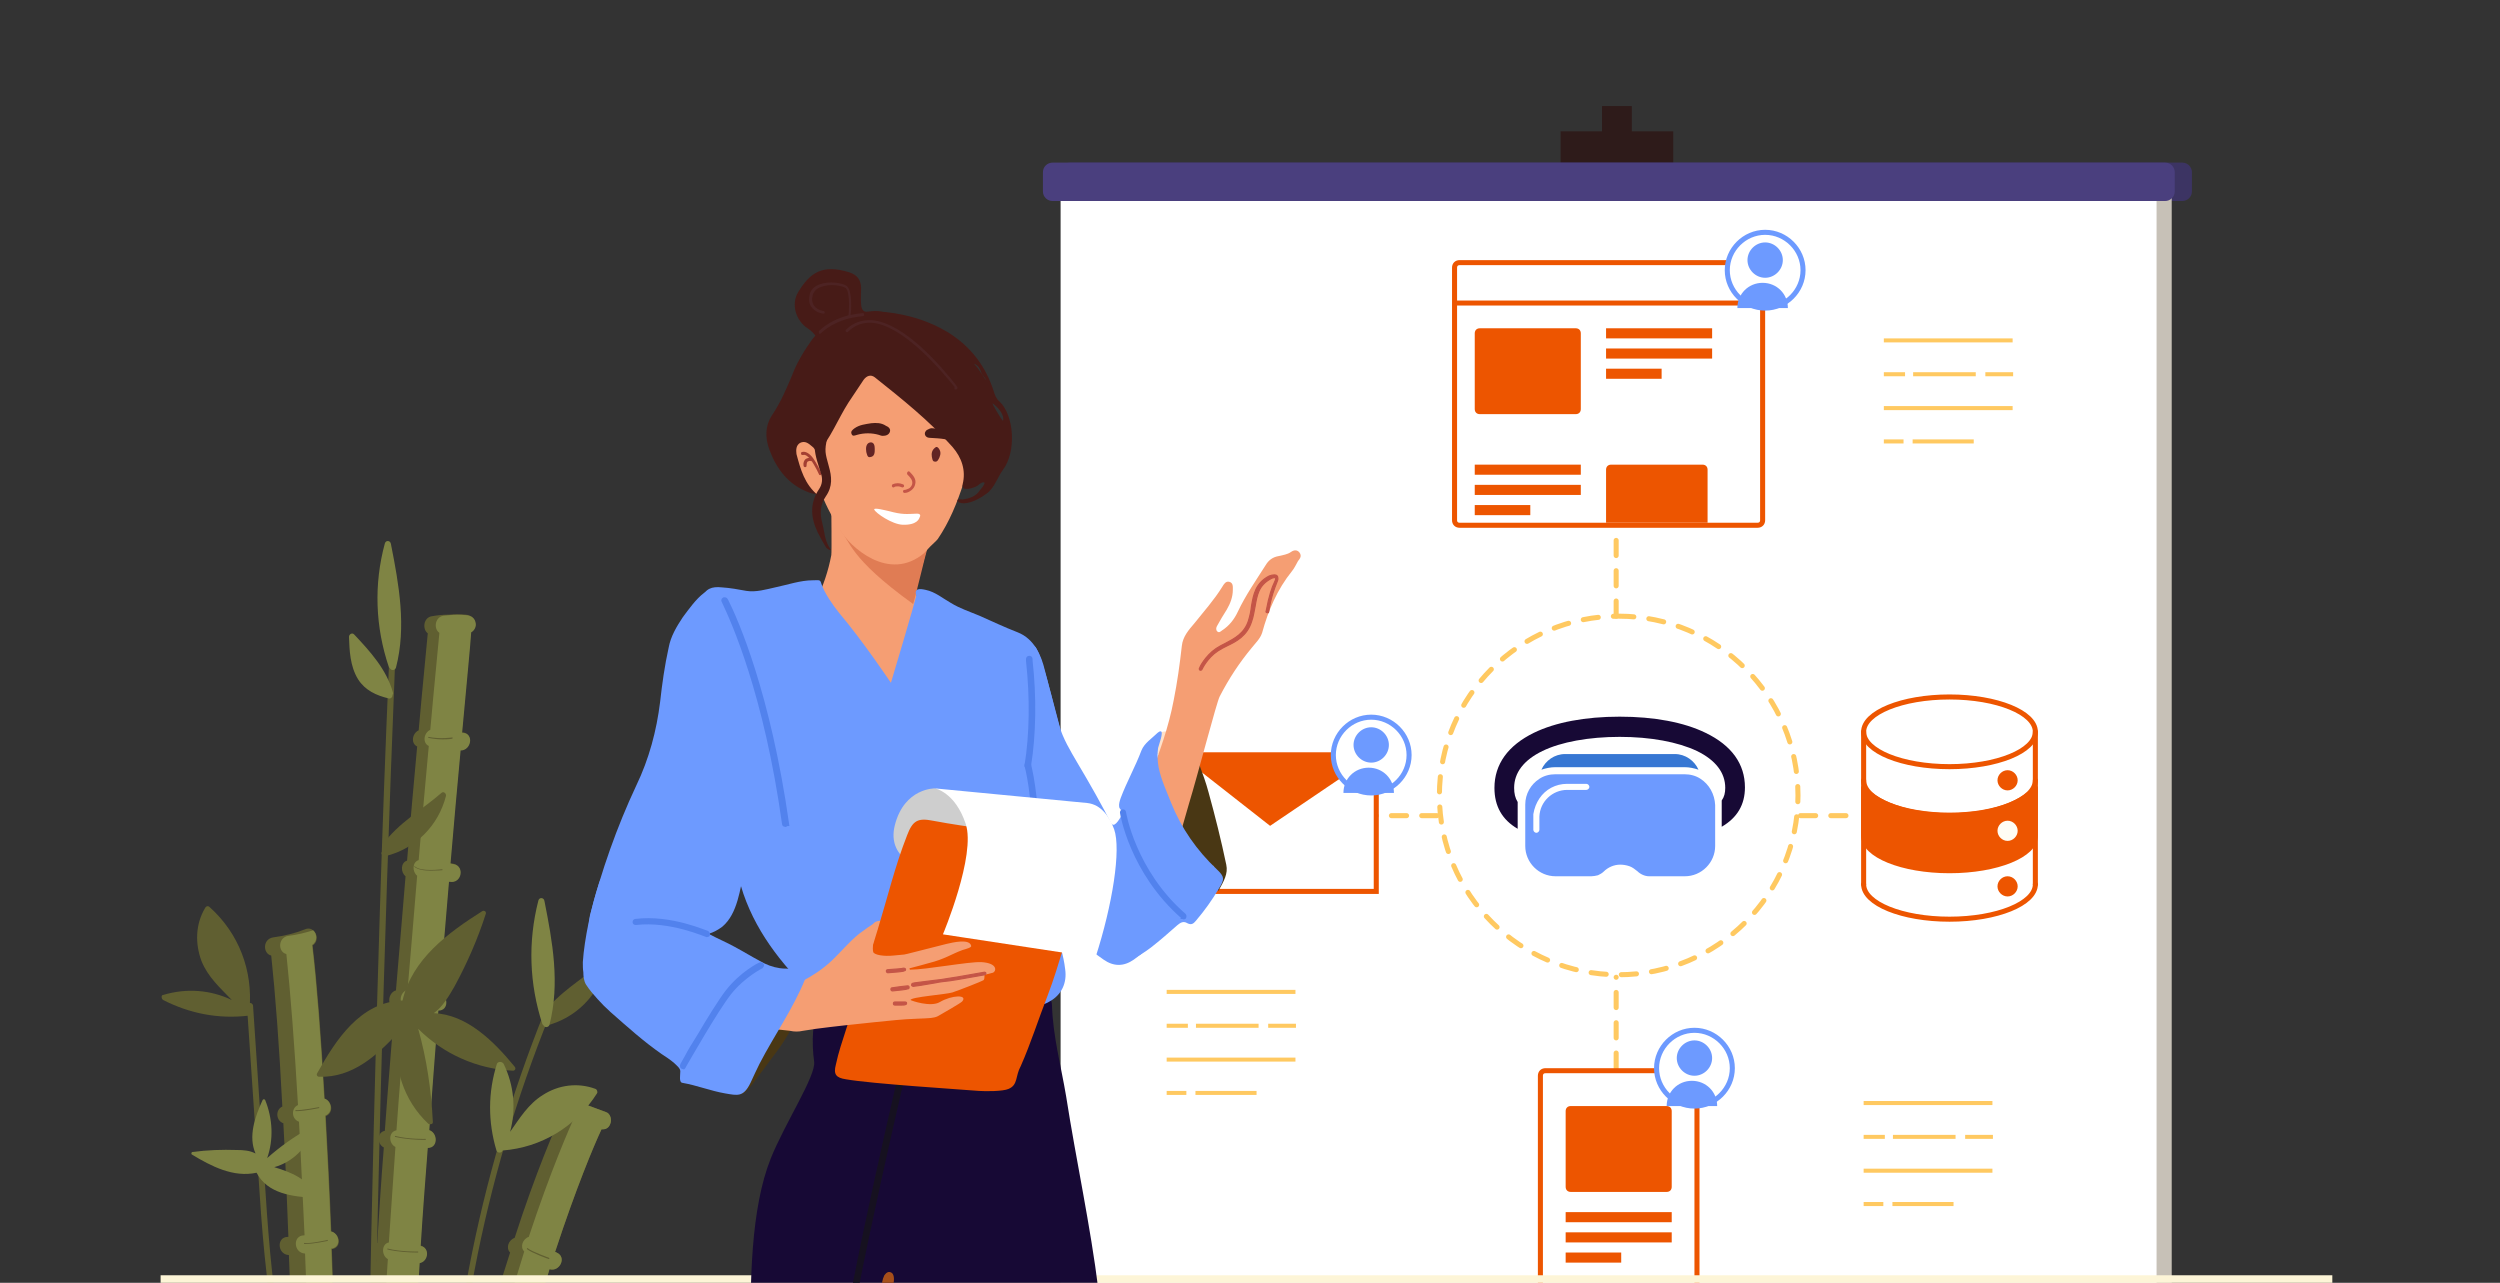 <?xml version="1.0" encoding="utf-8"?>
<!-- Generator: Adobe Illustrator 26.4.1, SVG Export Plug-In . SVG Version: 6.00 Build 0)  -->
<svg version="1.1" id="Layer_1" xmlns="http://www.w3.org/2000/svg" xmlns:xlink="http://www.w3.org/1999/xlink" x="0px" y="0px"
	 viewBox="0 0 495 254" style="enable-background:new 0 0 495 254;" xml:space="preserve">
<rect x="0" y="0" width="495" height="254" fill="#333333" stroke="none"/>
<style type="text/css">
	.st0{clip-path:url(#SVGID_00000014603089780085012520000016252752960991918993_);}
	.st1{clip-path:url(#SVGID_00000000904152048081109180000014390709394856594581_);}
	.st2{fill:#605F31;}
	.st3{fill:#7F8444;}
	.st4{fill:#2E1B1A;}
	.st5{fill:#3C3463;}
	.st6{fill:#C7C1B7;}
	.st7{fill:#FFFFFF;}
	.st8{fill-rule:evenodd;clip-rule:evenodd;fill:#FFC961;}
	.st9{fill:none;stroke:#ED5500;stroke-linecap:round;stroke-linejoin:round;stroke-miterlimit:10;}
	.st10{fill:#ED5500;}
	.st11{fill:#ED5500;stroke:#ED5500;stroke-linecap:round;stroke-linejoin:round;stroke-miterlimit:10;}
	.st12{fill:#FFFDF4;stroke:#FFFDF4;stroke-linecap:round;stroke-linejoin:round;stroke-miterlimit:10;}
	.st13{fill:none;stroke:#FFC961;stroke-linecap:round;stroke-linejoin:round;stroke-dasharray:3,3;}
	.st14{fill:none;stroke:#ED5500;stroke-linecap:round;stroke-linejoin:round;}
	.st15{fill:#FFFFFF;stroke:#6D9AFF;stroke-linecap:round;stroke-linejoin:round;}
	.st16{fill:#6D9AFF;}
	.st17{fill:#4A3F7E;}
	.st18{fill:#FFFFFF;stroke:#ED5500;}
	.st19{fill:#ED5500;stroke:#ED5500;}
	.st20{fill:#FDF5D7;}
	.st21{fill:#F59E73;}
	.st22{fill:#E07C54;}
	.st23{fill:#170935;}
	.st24{fill:#A64F1A;}
	.st25{fill:#0E5C58;stroke:#161120;stroke-width:0.7;}
	.st26{fill:#6D9AFF;stroke:#5282ED;stroke-width:0.7;}
	.st27{fill:#493714;}
	.st28{fill:#FFE1C9;}
	.st29{fill:#C45547;stroke:#C45547;stroke-width:0.24;}
	.st30{fill:#B5845E;stroke:#F6B942;stroke-width:0.7;}
	.st31{fill-rule:evenodd;clip-rule:evenodd;fill:#CECECE;}
	.st32{fill-rule:evenodd;clip-rule:evenodd;fill:#FFFFFF;}
	.st33{fill:#4D2323;}
	.st34{fill:#471B17;}
	.st35{fill:#C45547;}
	.st36{fill:#632424;}
	.st37{fill:#A33F32;}
	.st38{fill:#3777D3;}
</style>
<g>
	<defs>
		<rect id="SVGID_1_" width="494.5" height="254"/>
	</defs>
	<clipPath id="SVGID_00000023968175703350846490000017968246803719047312_">
		<use xlink:href="#SVGID_1_"  style="overflow:visible;"/>
	</clipPath>
	<g style="clip-path:url(#SVGID_00000023968175703350846490000017968246803719047312_);">
		<g>
			<defs>
				<rect id="SVGID_00000111154856106959990780000004144732052949477553_" x="32" y="21" width="430.5" height="233"/>
			</defs>
			<clipPath id="SVGID_00000007405005161009466410000004496708995977429122_">
				<use xlink:href="#SVGID_00000111154856106959990780000004144732052949477553_"  style="overflow:visible;"/>
			</clipPath>
			<g style="clip-path:url(#SVGID_00000007405005161009466410000004496708995977429122_);">
				<path class="st2" d="M79.3,366.9L79.3,366.9c-0.5-10.5-0.5-23.7-0.1-38.5c2.1,0,2.7-3.2,0.5-3.5c-0.1,0-0.3,0-0.4,0
					c0.2-7.6,0.5-15.5,0.9-23.8l0.1,0c2.2-0.3,2.1-3.5,0-3.6c0.3-6.8,0.7-13.8,1.1-20.9l0.2,0c2.2,0.1,2-3.2,0-3.5
					c0.4-7.7,0.9-15.4,1.4-23.1c1.7-0.3,2.1-3,0.2-3.4c0.4-6.5,0.9-13,1.4-19.4c2.1,0,2-3,0.3-3.5c0.6-8.1,1.2-16.1,1.8-23.7
					c2.1,0,2-2.9,0.3-3.5c0.6-7.7,1.2-15.1,1.8-22c0.1,0,0.1,0,0.2,0c2.3,0.4,3-3.1,0.7-3.5c-0.2,0-0.4-0.1-0.6-0.1
					c0.7-8.3,1.4-15.9,2-22.4c2.1,0,2.7-3.3,0.5-3.5l-0.2,0c0.9-9.9,1.6-16.9,1.8-19.9c0.6-0.3,1-1.1,0.9-1.7
					c-0.1-1.1-0.9-1.6-1.9-1.7c-1.1-0.1-2.2-0.1-3.3,0c0,0,0,0,0,0c-1.1,0-2.2,0.1-3.3,0.3c-1.8,0.2-2,2.6-0.9,3.4
					c-0.3,3.5-1,10.1-1.8,19.2c-1.3,0.6-1.6,2.6-0.3,3.2c-0.6,6.6-1.3,14.2-2,22.6c-1.3,0.4-1.3,2.3-0.3,3.1
					c-0.6,7.1-1.2,14.6-1.9,22.6c-1.5,0.4-1.9,2.9-0.3,3.4c-0.6,7.9-1.3,16-1.9,24.4c-1.6,0.3-1.6,2.6-0.2,3.3
					c-0.5,6.2-0.9,12.5-1.3,18.9c-1.5,0.3-1.5,2.6-0.2,3.3c-0.5,7.7-1,15.4-1.4,23.1c-1.6,0.4-1.9,2.9-0.2,3.4
					c-0.4,7.5-0.8,14.9-1.2,22.2c-1.7,0.2-1.6,2.7-0.2,3.4c-0.4,7.8-0.6,15.4-0.9,22.7c-1.8,0.3-2.2,3.2-0.1,3.5h0
					c-0.4,15.3-0.4,29,0,39.8L79.3,366.9z"/>
				<path class="st3" d="M73.2,367.2l6.2-0.3c-0.5-10.5-0.5-23.7-0.1-38.4c2.1,0,2.7-3.2,0.5-3.5c-0.1,0-0.3,0-0.4,0
					c0.2-7.6,0.5-15.5,0.9-23.8l0.1,0c2.2-0.3,2.1-3.5,0-3.6c0.3-6.8,0.7-13.8,1.1-20.9l0.2,0c2.2,0.1,2-3.2,0-3.5
					c0.4-7.7,0.9-15.4,1.4-23.1c1.7-0.3,2.1-3,0.2-3.4c0.4-6.5,0.9-13,1.4-19.4c2.1,0,2-3,0.3-3.5c0.6-8.1,1.2-16.1,1.8-23.7
					c2.1,0,2-2.9,0.3-3.5c0.6-7.7,1.2-15.1,1.8-22c0.1,0,0.1,0,0.2,0c2.3,0.4,3-3.1,0.7-3.5c-0.2,0-0.4-0.1-0.6-0.1
					c0.7-8.3,1.4-15.9,2-22.4c2.1,0,2.7-3.3,0.5-3.5l-0.2,0c0.9-9.9,1.6-16.9,1.8-19.9c0.6-0.3,1-1.1,0.9-1.7
					c-0.1-1.1-0.9-1.6-1.9-1.7c-1.1-0.1-2.2-0.1-3.3,0c0,0,0,0,0,0c-0.4,0-0.7,0.1-1.1,0.1c-1.8,0.2-2.1,2.6-0.9,3.4
					c-0.3,3.5-1,10.1-1.8,19.2c-1.3,0.6-1.6,2.6-0.3,3.2c-0.6,6.6-1.3,14.2-2,22.6c-1.3,0.4-1.3,2.3-0.3,3.1
					c-0.6,7.1-1.2,14.6-1.9,22.6c-1.6,0.4-1.9,2.9-0.3,3.4c-0.6,7.9-1.3,16-1.9,24.4c-1.6,0.3-1.6,2.6-0.2,3.3
					c-0.4,6.2-0.9,12.5-1.3,18.9c-1.5,0.3-1.5,2.6-0.2,3.3c-0.5,7.7-1,15.4-1.5,23.1c-1.6,0.4-1.9,2.9-0.2,3.4
					c-0.4,7.5-0.8,14.9-1.2,22.2c-1.7,0.2-1.6,2.7-0.2,3.4c-0.4,7.8-0.6,15.4-0.9,22.7c-1.8,0.3-2.2,3.2-0.1,3.5h0
					C72.7,342.6,72.7,356.3,73.2,367.2z"/>
				<path class="st2" d="M60.1,345.1c0.3,14.6,0.4,24.2,0.4,24.5l8.4-0.1c0,0,0-0.1,0-0.2c0-1.9-0.2-11-0.4-24.3c0.2,0,0.3,0,0.4,0
					c2.3-0.4,2-3.9-0.2-3.6c-0.1,0-0.2,0-0.3,0c-0.1-6.4-0.3-13.6-0.5-21.3c1.7-0.7,1.5-3.3-0.1-3.5c-0.2-6.7-0.3-13.7-0.5-20.9
					c0.2,0,0.5-0.1,0.7-0.1c2.3-0.4,2-3.9-0.2-3.6c-0.2,0-0.4,0.1-0.5,0.1c-0.2-6.1-0.4-12.2-0.6-18.4c0.2,0,0.4-0.1,0.6-0.2
					c2.1-0.6,1.2-3.6-0.8-3.5c-0.3-7.6-0.5-15.3-0.8-22.7c0.1,0,0.1,0,0.2,0c1.9-0.5,1.3-3.1-0.3-3.4c-0.3-8-0.7-15.7-1.1-22.9
					c1.7-0.7,1.2-3-0.2-3.4c-0.7-12.2-1.5-22.8-2.4-30.4c1.1-0.7,1-2.2,0.2-2.9c-0.4-0.4-1-0.6-1.7-0.3c-2,0.8-4.1,1.3-6.3,1.6
					c-2.1,0.3-2.1,3.2-0.4,3.6c0.8,7.5,1.6,17.9,2.2,29.9c-1.4,0.6-1.3,2.8,0.2,3.3c0.4,7.1,0.7,14.6,1,22.5l-0.1,0
					c-2.3,0-2.1,3.5,0.2,3.6c0.3,7.5,0.6,15.2,0.8,23c-0.9,0.7-0.8,2.2,0.1,2.9c0.2,6.4,0.4,12.8,0.6,19.1c-1.8,0.6-1.6,3.4,0.1,3.5
					c0.2,7.1,0.4,14,0.5,20.6c-2.1,0.2-1.9,3.4,0.1,3.5c0.2,7.4,0.3,14.4,0.4,20.5C58.4,342,58,344.8,60.1,345.1
					C60.1,345,60.1,345.1,60.1,345.1z"/>
				<path class="st3" d="M63.2,344.8c0.3,14.6,0.4,24.2,0.4,24.5l5.2-0.1c0-1.9-0.2-11-0.4-24.3c0.2,0,0.3,0,0.4,0
					c2.3-0.4,2-3.9-0.2-3.6c-0.1,0-0.2,0-0.3,0c-0.1-6.4-0.3-13.6-0.5-21.3c1.7-0.7,1.5-3.3-0.1-3.5c-0.2-6.7-0.3-13.7-0.5-20.9
					c0.2,0,0.5-0.1,0.7-0.1c2.3-0.4,2-3.9-0.2-3.6c-0.2,0-0.4,0.1-0.5,0.1c-0.2-6.1-0.4-12.2-0.6-18.4c0.2,0,0.4-0.1,0.6-0.2
					c2.1-0.6,1.2-3.6-0.8-3.5c-0.3-7.6-0.5-15.3-0.8-22.7c0.1,0,0.1,0,0.2,0c1.9-0.5,1.3-3.1-0.3-3.4c-0.3-8-0.7-15.7-1.1-22.9
					c1.7-0.7,1.2-3-0.2-3.4c-0.7-12.2-1.5-22.8-2.4-30.4c1.1-0.7,1-2.2,0.2-2.9c-1.6,0.5-3.2,0.9-4.9,1.1c-2.1,0.3-2.1,3.2-0.4,3.6
					c0.8,7.5,1.6,17.9,2.3,29.9c-1.4,0.6-1.3,2.8,0.2,3.3c0.4,7.1,0.7,14.6,1.1,22.5l-0.1,0c-2.3,0-2.1,3.5,0.2,3.6
					c0.3,7.5,0.6,15.2,0.8,23c-0.9,0.7-0.8,2.2,0.1,2.9c0.2,6.4,0.4,12.8,0.6,19.1c-1.8,0.6-1.6,3.4,0.1,3.5
					c0.2,7.1,0.4,14,0.5,20.6c-2.1,0.2-1.9,3.4,0.1,3.5c0.2,7.4,0.3,14.4,0.4,20.5C61.5,341.8,61.2,344.6,63.2,344.8
					C63.2,344.8,63.2,344.8,63.2,344.8z"/>
				<path class="st2" d="M81,366.5l8.3,0.4c0-0.1,0-0.2,0-0.3c0.4-9.1,1.1-17.8,1.9-26.2c2.2,0.3,2.9-3.1,0.6-3.5
					c-0.1,0-0.2,0-0.3-0.1c0.7-6.8,1.5-13.3,2.4-19.5c0.1,0,0.2,0.1,0.4,0.1c2.3,0.5,3-3,0.7-3.5c-0.2,0-0.4-0.1-0.5-0.1
					c0.9-6.2,2-12.2,3.1-17.8l0.7,0.1c2.3,0.3,3-3.2,0.7-3.5c-0.2,0-0.5,0-0.7-0.1c1.3-6.7,2.8-12.9,4.2-18.7c0.1,0,0.2,0.1,0.3,0.1
					c2.2,0.7,2.9-2.8,0.7-3.5l-0.1,0c1.8-7.1,3.7-13.5,5.4-19.1c2,0.6,3.5-2.4,1.4-3.3c-0.1-0.1-0.2-0.1-0.3-0.1
					c4.2-12.8,7.7-21.1,9.2-24.3c0.7,0,1.4-0.2,1.7-1c0.4-0.8,0.1-2.1-0.8-2.4c-1.8-0.7-3.6-1.3-5.4-2c-0.2-0.1-0.4-0.2-0.7-0.2
					c-0.9-0.3-1.9-0.1-2.4,0.8c-0.2,0.4-0.2,0.8-0.1,1.3c-1.6,3.5-5.3,12-9.5,25c-1.2,0.4-1.8,2-0.9,2.9c-1.9,5.8-3.8,12.4-5.7,19.8
					c-1.5,0-2,2.2-0.8,3.2c-1.6,6.4-3.2,13.3-4.7,20.8c-1.1,0.5-1.5,2.2-0.6,3c-1.1,5.5-2.1,11.3-3,17.4c-1.7,0.2-2.1,2.7-0.5,3.4
					c-0.9,6.5-1.8,13.2-2.5,20.2c-1.2,0.5-1.5,2.5-0.3,3.2C82.1,347.7,81.5,356.9,81,366.5z"/>
				<path class="st3" d="M83.8,366.3l5.5,0.3c0.4-9.1,1.1-17.8,1.9-26.2c2.2,0.3,2.9-3.1,0.6-3.5c-0.1,0-0.2,0-0.3-0.1
					c0.7-6.8,1.5-13.3,2.4-19.5c0.1,0,0.2,0.1,0.4,0.1c2.3,0.5,3-3,0.7-3.5c-0.2,0-0.4-0.1-0.5-0.1c0.9-6.2,2-12.2,3.1-17.8l0.7,0.1
					c2.3,0.3,3-3.2,0.7-3.5c-0.2,0-0.5,0-0.7-0.1c1.3-6.7,2.8-12.9,4.2-18.7c0.1,0,0.2,0.1,0.3,0.1c2.2,0.7,2.9-2.8,0.7-3.5l-0.1,0
					c1.8-7.1,3.7-13.5,5.4-19.1c2,0.6,3.5-2.4,1.4-3.3c-0.1-0.1-0.2-0.1-0.3-0.1c4.2-12.8,7.7-21.1,9.2-24.3c0.7,0.1,1.4-0.2,1.7-1
					c0.4-0.8,0.1-2.1-0.8-2.4c-1.8-0.7-3.6-1.3-5.4-2c-0.1,0.1-0.2,0.2-0.2,0.4c-0.2,0.4-0.2,0.8-0.1,1.3c-1.6,3.5-5.3,12-9.6,25
					c-1.2,0.4-1.8,2-0.9,2.9c-1.8,5.8-3.8,12.4-5.7,19.8c-1.5,0-2,2.2-0.8,3.2c-1.6,6.4-3.2,13.3-4.7,20.8c-1.1,0.5-1.5,2.2-0.6,3
					c-1.1,5.5-2.1,11.3-3,17.4c-1.6,0.2-2.1,2.7-0.5,3.4c-0.9,6.5-1.8,13.2-2.5,20.2c-1.2,0.5-1.5,2.5-0.3,3.2
					C85,347.5,84.3,356.7,83.8,366.3z"/>
				<path class="st2" d="M87.8,304c0-0.2,0.1-0.3,0.2-0.4c-0.2-35.3,6.6-70.3,19.7-103c0.3-0.7,1.4-0.2,1.1,0.5
					c-13.2,32.7-19.9,67.7-19.6,103c0,0.2-0.1,0.4-0.3,0.5c-1.8,18.3-3.2,36.5-4.4,54.8c0,0.8-1.2,0.8-1.2,0.1
					C84.6,341.1,86.1,322.5,87.8,304z"/>
				<path class="st2" d="M75.2,180.8c0.5-16.2,1.1-32.5,1.8-48.7c0-0.8,1.2-0.8,1.2-0.1c-2.3,57-3.8,114.1-4.5,171.1
					c-0.2,16.2-0.3,32.5-0.4,48.7c0,0.8-1.2,0.9-1.2,0.1C72.4,294.9,73.4,237.8,75.2,180.8z"/>
				<path class="st2" d="M58.7,300.5c-0.2-10.8-1.4-21.1-3.4-31.7c-2.1-10.8-3.2-21.6-3.9-32.6c-0.8-12.3-1.7-24.7-2.5-37
					c0-0.8,1.1-0.8,1.2-0.1c0.7,11,1.5,21.9,2.2,32.9c0.7,10.8,1.4,21.5,3.3,32.1c1.9,10.6,3.8,20.9,4.1,31.7
					c0.3,10.9,0.4,21.8,0.6,32.7c0.2,12.4,0.4,24.8,0.6,37.2c0,0.8-1.2,0.8-1.2,0.1C59.4,344.1,59.1,322.3,58.7,300.5z"/>
				<path class="st2" d="M85.7,222.1c-0.3-6.2-1.2-12.4-2.9-18.4c5,5,11.7,8,18.8,8.3c0.4,0,0.6-0.5,0.3-0.8
					c-4.1-5-9.4-10.3-16-10.6c1.8-1.3,3-3.4,4.1-5.3c2.5-4.6,4.6-9.4,6.2-14.4c0.1-0.4-0.3-0.7-0.7-0.5c-6.8,4.3-13.9,9.5-15.8,17.7
					c-8.4,0.3-13.2,7.8-16.9,14.4c-0.2,0.3,0,0.7,0.4,0.7c6.6,0.2,11.4-4.2,15.6-8.7c-1.1,6.6,1.1,13.4,6,18
					C85.2,222.7,85.8,222.6,85.7,222.1z"/>
				<path class="st3" d="M61.4,223.3c-3.1,1.7-5.9,3.7-8.5,6c1.3-3.7,1.1-7.8-0.4-11.5c-0.1-0.2-0.4-0.2-0.5,0
					c-1.5,3.3-2.9,7.2-1.4,10.6c-1.1-0.6-2.4-0.7-3.7-0.7c-2.9-0.1-5.9,0-8.8,0.4c-0.2,0-0.3,0.4-0.1,0.5c3.8,2.3,8.2,4.6,12.8,3.6
					c2.2,4.2,7.1,4.7,11.4,5c0.2,0,0.3-0.2,0.3-0.4c-1.5-3.4-4.9-4.7-8.2-5.7c3.6-1,6.5-3.8,7.6-7.4
					C61.8,223.5,61.6,223.2,61.4,223.3z"/>
				<path class="st2" d="M87.6,146.4c-0.8,0-1.8-0.1-2.8-0.3l0-0.2c2.5,0.5,4.8,0.1,4.8,0.1l0,0.2C89.7,146.3,88.8,146.4,87.6,146.4
					z"/>
				<path class="st2" d="M85.3,172.4c-1.3,0-2.6-0.2-3.3-0.8l0.1-0.1c1.2,1.2,5.4,0.6,5.5,0.6l0,0.2
					C87.5,172.3,86.5,172.4,85.3,172.4z"/>
				<path class="st2" d="M86.1,198c-1,0-3.5-0.1-5.6-0.6l0-0.2c2.7,0.7,6,0.6,6.1,0.6l0,0.2C86.6,198,86.4,198,86.1,198z"/>
				<path class="st2" d="M83.8,225.7c-1,0-3.5-0.1-5.6-0.6l0-0.2c2.7,0.7,6,0.6,6.1,0.6l0,0.2C84.3,225.7,84.1,225.7,83.8,225.7z"/>
				<path class="st2" d="M82.3,248c-1,0-3.5-0.1-5.6-0.6l0-0.2c2.7,0.7,6,0.6,6.1,0.6l0,0.2C82.8,248,82.6,248,82.3,248z"/>
				<path class="st2" d="M60.6,246.3c-0.1,0-0.3,0-0.4,0l0-0.2c1.2,0.2,4.7-0.6,4.7-0.6l0,0.2C64.9,245.7,62.1,246.3,60.6,246.3z"/>
				<path class="st2" d="M58.9,220c-0.1,0-0.3,0-0.4,0l0-0.2c1.2,0.1,4.7-0.6,4.7-0.6l0,0.2C63.2,219.4,60.3,220,58.9,220z"/>
				<path class="st2" d="M108.7,249.3c-0.1,0-3.4-1.2-4.4-2l0.1-0.2c1,0.8,4.3,1.9,4.4,2L108.7,249.3z"/>
				<path class="st2" d="M32.3,198c5.3,2.7,11,3.8,16.9,3.1c0.7-0.1,0.7-1,0.2-1.2c0.7-7.7-2.1-15.1-7.9-20.3
					c-0.3-0.3-0.7-0.2-0.9,0.2c-1.9,3.2-2,7-0.7,10.5c1.3,3.2,3.7,5.3,6,7.7c-4.2-2-8.9-2.4-13.6-1C31.9,197,31.9,197.7,32.3,198z"
					/>
				<path class="st3" d="M98.4,210.6c-1.8,5.7-1.8,11.5-0.1,17.2c0.2,0.6,1.1,0.5,1.2,0c7.7-0.6,14.5-4.7,18.7-11.3
					c0.2-0.3,0-0.8-0.3-0.9c-3.5-1.3-7.3-0.8-10.4,1.2c-2.9,1.8-4.6,4.6-6.5,7.3c1.2-4.5,0.8-9.2-1.3-13.5
					C99.3,210.1,98.6,210.2,98.4,210.6z"/>
				<path class="st3" d="M76.2,107.6c0.2-0.7,1.1-0.6,1.2,0.1c1.6,8.1,3.1,16.4,1,24.5c-0.2,0.6-1,0.6-1.2,0.1
					c-0.1-0.1-0.1-0.1-0.2-0.2C74.3,124.1,74,115.7,76.2,107.6z"/>
				<path class="st3" d="M70.9,134.5c1.4,2.2,3.6,3.2,6.1,3.8c0.4,0.1,0.8-0.4,0.7-0.7c0.1-0.1,0.2-0.3,0.1-0.5
					c-1.3-4.6-4.5-8.1-7.7-11.5c-0.4-0.4-1,0-1,0.5C69.2,128.8,69.3,131.9,70.9,134.5z"/>
				<path class="st2" d="M76.4,169.5c5.9-1.5,10.4-6,11.9-11.9c0.1-0.5-0.5-1-0.9-0.6c-3.9,3.4-8.5,5.9-11.6,10.2
					c-0.2,0.3-0.1,0.7,0.2,0.9c-0.1,0.2-0.2,0.4-0.4,0.6C75.3,169.1,75.9,169.6,76.4,169.5z"/>
				<path class="st2" d="M108.1,203.1c5.9-1.5,10.4-6,11.9-11.9c0.1-0.5-0.5-1-0.9-0.6c-3.9,3.4-8.5,5.9-11.6,10.2
					c-0.2,0.3-0.1,0.7,0.2,0.9c-0.1,0.2-0.2,0.4-0.4,0.6C107,202.8,107.6,203.2,108.1,203.1z"/>
				<path class="st3" d="M106.6,178.3c0.2-0.7,1.1-0.6,1.2,0.1c1.6,8.1,3.1,16.3,1,24.5c-0.2,0.6-1,0.6-1.2,0.1
					c-0.1-0.1-0.1-0.1-0.2-0.2C104.8,194.8,104.5,186.5,106.6,178.3z"/>
				<path class="st4" d="M323.1,70.1h-5.9V21h5.9V70.1z"/>
				<path class="st4" d="M331.3,32.3H309V26h22.3V32.3z"/>
				<path class="st5" d="M211.8,39.8h220.3c1,0,1.9-0.8,1.9-1.9v-3.8c0-1-0.8-1.9-1.9-1.9H211.8c-1,0-1.8,0.8-1.8,1.9v3.8
					C209.9,39,210.8,39.8,211.8,39.8z"/>
				<path class="st6" d="M216,293h214V36H216V293z"/>
				<path class="st7" d="M210,293h217V36H210V293z"/>
				<path class="st8" d="M373,67h25.5v0.8H373V67z M393.1,73.7h5.5v0.8h-5.5V73.7z M378.8,73.7h12.4v0.8h-12.4V73.7z M378.7,87h12.1
					v0.8h-12.1V87z M373,87h3.9v0.8H373V87z M373,80.4h25.5v0.8H373V80.4z M373,73.7h4.2v0.8H373L373,73.7L373,73.7z"/>
				<path class="st8" d="M369,218h25.5v0.8H369V218z M389.1,224.7h5.5v0.8h-5.5V224.7z M374.8,224.7h12.4v0.8h-12.4V224.7z
					 M374.7,238h12.1v0.8h-12.1V238z M369,238h3.9v0.8H369V238z M369,231.4h25.5v0.8H369V231.4z M369,224.7h4.2v0.8H369L369,224.7
					L369,224.7z"/>
				<path class="st8" d="M231,196h25.5v0.8H231V196z M251.1,202.7h5.5v0.8h-5.5V202.7z M236.8,202.7h12.4v0.8h-12.4V202.7z
					 M236.7,216h12.1v0.8h-12.1V216z M231,216h3.9v0.8H231V216z M231,209.4h25.5v0.8H231V209.4z M231,202.7h4.2v0.8H231L231,202.7
					L231,202.7z"/>
				<path class="st9" d="M369,144.9c0,3.8,7.6,6.9,17,6.9s17-3.1,17-6.9c0-3.8-7.6-6.9-17-6.9S369,141.1,369,144.9z"/>
				<path class="st9" d="M369,154.5c0,3.8,7.6,6.9,17,6.9s17-3.1,17-6.9"/>
				<path class="st10" d="M369,165.5c0,3.8,7.6,6.9,17,6.9s17-3.1,17-6.9"/>
				<path class="st10" d="M369,165.5c0,3.8,7.6,6.9,17,6.9s17-3.1,17-6.9V156c-1.3,1.8-6.6,5.5-17,5.5c-10.4,0-15.7-3.7-17-5.5
					V165.5z"/>
				<path class="st9" d="M369,165.5c0,3.8,7.6,6.9,17,6.9s17-3.1,17-6.9V156c-1.3,1.8-6.6,5.5-17,5.5c-10.4,0-15.7-3.7-17-5.5V165.5
					z"/>
				<path class="st9" d="M369,175.1c0,3.8,7.6,6.9,17,6.9s17-3.1,17-6.9"/>
				<path class="st9" d="M369,144.9v30.2"/>
				<path class="st9" d="M403,175.1v-30.2"/>
				<path class="st11" d="M399,154.5c0,0.8-0.7,1.5-1.5,1.5s-1.5-0.7-1.5-1.5s0.7-1.5,1.5-1.5S399,153.7,399,154.5z"/>
				<path class="st12" d="M399,164.5c0,0.8-0.7,1.5-1.5,1.5s-1.5-0.7-1.5-1.5s0.7-1.5,1.5-1.5S399,163.7,399,164.5z"/>
				<path class="st11" d="M399,175.5c0,0.8-0.7,1.5-1.5,1.5s-1.5-0.7-1.5-1.5s0.7-1.5,1.5-1.5S399,174.7,399,175.5z"/>
				<path class="st13" d="M320,211.5v-18 M356.5,161.5H368 M320,122v-17.5 M284.5,161.5H272"/>
				<path class="st14" d="M305,213c0-0.6,0.4-1,1-1h29c0.6,0,1,0.4,1,1v45c0,0.6-0.4,1-1,1h-29c-0.6,0-1-0.4-1-1V213z"/>
				<path class="st10" d="M310,220c0-0.6,0.4-1,1-1h19c0.6,0,1,0.4,1,1v15c0,0.6-0.4,1-1,1h-19c-0.6,0-1-0.4-1-1V220z"/>
				<path class="st10" d="M310,240h21v2h-21V240z"/>
				<path class="st10" d="M310,248h11v2h-11V248z"/>
				<path class="st10" d="M310,244h21v2h-21V244z"/>
				<path class="st15" d="M328,211.5c0-4.1,3.4-7.5,7.5-7.5s7.5,3.4,7.5,7.5s-3.4,7.5-7.5,7.5S328,215.6,328,211.5z"/>
				<path class="st16" d="M335.5,206L335.5,206c1.9,0,3.5,1.6,3.5,3.5l0,0c0,1.9-1.6,3.5-3.5,3.5l0,0c-1.9,0-3.5-1.6-3.5-3.5l0,0
					C332,207.6,333.6,206,335.5,206z"/>
				<path class="st16" d="M330,219h10c0-2.8-2.2-5-5-5S330,216.2,330,219z"/>
				<path class="st13" d="M320.5,122L320.5,122c19.6,0,35.5,15.9,35.5,35.5l0,0c0,19.6-15.9,35.5-35.5,35.5l0,0
					c-19.6,0-35.5-15.9-35.5-35.5l0,0C285,137.9,300.9,122,320.5,122z"/>
				<path class="st14" d="M288,60v43c0,0.6,0.4,1,1,1h59c0.6,0,1-0.4,1-1V60 M288,60v-7c0-0.6,0.4-1,1-1h59c0.6,0,1,0.4,1,1v7
					 M288,60h61"/>
				<path class="st10" d="M292,66c0-0.6,0.4-1,1-1h19c0.6,0,1,0.4,1,1v15c0,0.6-0.4,1-1,1h-19c-0.6,0-1-0.4-1-1V66z"/>
				<path class="st10" d="M318,93c0-0.6,0.4-1,1-1h18.1c0.6,0,1,0.4,1,1v10.5H318V93z"/>
				<path class="st10" d="M318,65h21v2h-21V65z"/>
				<path class="st10" d="M292,92h21v2h-21V92z"/>
				<path class="st10" d="M318,73h11v2h-11V73z"/>
				<path class="st10" d="M292,100h11v2h-11V100z"/>
				<path class="st10" d="M318,69h21v2h-21V69z"/>
				<path class="st10" d="M292,96h21v2h-21V96z"/>
				<path class="st17" d="M208.4,39.8h220.3c1,0,1.9-0.8,1.9-1.9v-3.8c0-1-0.8-1.9-1.9-1.9H208.4c-1,0-1.9,0.8-1.9,1.9v3.8
					C206.5,39,207.4,39.8,208.4,39.8z"/>
				<rect x="233.5" y="149.5" class="st18" width="39" height="27"/>
				<path class="st19" d="M251.5,162.9l-17.1-13.4h36.9L251.5,162.9z"/>
				<path class="st15" d="M264,149.5c0-4.1,3.4-7.5,7.5-7.5s7.5,3.4,7.5,7.5s-3.4,7.5-7.5,7.5S264,153.6,264,149.5z"/>
				<path class="st16" d="M271.5,144L271.5,144c1.9,0,3.5,1.6,3.5,3.5l0,0c0,1.9-1.6,3.5-3.5,3.5l0,0c-1.9,0-3.5-1.6-3.5-3.5l0,0
					C268,145.6,269.6,144,271.5,144z"/>
				<path class="st16" d="M266,157h10c0-2.8-2.2-5-5-5S266,154.2,266,157z"/>
				<path class="st15" d="M342,53.5c0-4.1,3.4-7.5,7.5-7.5s7.5,3.4,7.5,7.5s-3.4,7.5-7.5,7.5S342,57.6,342,53.5z"/>
				<path class="st16" d="M349.5,48L349.5,48c1.9,0,3.5,1.6,3.5,3.5l0,0c0,1.9-1.6,3.5-3.5,3.5l0,0c-1.9,0-3.5-1.6-3.5-3.5l0,0
					C346,49.6,347.6,48,349.5,48z"/>
				<path class="st16" d="M344,61h10c0-2.8-2.2-5-5-5S344,58.2,344,61z"/>
			</g>
		</g>
		<rect x="31.8" y="252.5" class="st20" width="430" height="1.5"/>
		<path class="st21" d="M165,120.1c1.3,0.7,2.2,0.9,3.4,0.5c2.9-0.9,5.9-1.4,9-1.8c0.7-0.1,0.9-0.4,0.6-0.9c-0.9-1.7,0.2-3.3,0.3-5
			c0-0.5,0.5-0.8,1-0.9c0.7-0.1,1.1,0.2,1.4,0.7c0.6,1,0.8,2.1,0.6,3.2c-0.3,2.4,1,3.6,2.8,4.7c4.6,2.9,9.6,4.9,15,5.8
			c3.4,0.6,4.9,2.8,4.9,6.1c0,1.2,0.6,2.2,0.6,3.5c-0.2,5-0.9,9.8-1.7,14.7c-1.3,7.9-2.8,15.7-4.7,23.4c-0.6,2.3-1.2,4.6-1.7,6.9
			c-0.4,1.8-1.8,3-2.4,4.6c-0.9,2.2-2.3,3.1-4.7,3.5c-5.1,0.8-10.1,1.6-15.3,1.5c-3.3-0.1-6.7-0.4-9.8-1.4c-3.1-1.1-5.5-3.1-7.7-5.5
			c-6.2-6.7-10.1-14.8-14.2-22.8c-3.6-7-5.2-14.6-6.7-22.2c-1.1-5.6,0-10.8,2.5-15.8c2-3.9,4.4-5.2,8.8-4.5c2.6,0.4,5.2,0.3,7.7,0.2
			c2.5-0.2,5.1-0.3,7.4-1.5c0.6-0.3,1.3-0.5,1.7-1c0.8-1.2,2-1.2,3.2-1.1c0.9,0.1,1.6,0.5,2,1.5c0.4,1,0.1,1.8-0.8,2.3
			C167.3,119.3,166.3,119.6,165,120.1z"/>
		<path class="st21" d="M186.3,92.1c-0.1,4.3-1,8.5-1.9,12.7c-1.3,6.1-3.2,12-4.9,18c-0.1,0.5-0.3,0.9-0.5,1.3
			c-0.2,0.4-0.7,0.9-1.2,0.6c-1.1-0.7-2.2,0-3.3,0c-3.3,0.2-6.6,0-9.6-1.4c-0.7-0.3-1.4-0.7-2.1-1.1c-1.8-0.9-2-1.5-1.2-3.3
			c1.4-2.9,2.4-5.8,3-9c0.1-0.7,0-8.8,0-9.5c0-3.5,2.4,1.2,4.5-1.2c3.2-3.6,6.7-6.9,10.8-9.6c0.8-0.5,1.5-1,2.4-1.4
			c2.1-1,4.1,0.3,4.1,2.5C186.3,91.3,186.3,91.7,186.3,92.1z"/>
		<path class="st22" d="M166.3,104.9c6.3,4.6,15.3,4.3,17.4,3.4c-0.7,2.4-2.4,9.8-2.9,11.3C167.9,110.3,168.4,107.1,166.3,104.9z"/>
		<path class="st23" d="M148.7,267.9c-0.3-14.3,0-28.7,3.9-38.5c2.8-7,9-16.4,8.6-19.2c-0.5-3.4-0.5-9.5,1.5-10.7
			c4.1-2.5,9-3.2,13.4-3.6c6.6-0.6,13.2-1.1,19.8-0.8c3.3,0.1,6.5,0.5,9.7,1c1.7,0.3,2.7,1.3,2.7,3.1c0.2,6.1,1.8,11.9,2.8,17.9
			c2,12.8,4.8,25.5,6.4,38.4c0.5,4.1,1.7,9.3-1.8,12.5C210.4,272.6,148.9,279.8,148.7,267.9z"/>
		<path class="st24" d="M176.8,252.3c-0.2-0.4-0.8-0.6-1.2-0.3c-0.2,0.1-0.3,0.3-0.5,0.5c-0.4,0.8-0.6,1.9-0.5,2.9
			c0.1,0.5,0.2,0.9,0.6,1.2c0.4,0.3,0.8,0.1,1.1-0.2c0.3-0.4,0.4-0.9,0.5-1.4C176.9,254.2,177.2,253,176.8,252.3z"/>
		<path class="st25" d="M166.6,271.7C166.5,271.7,166.5,271.7,166.6,271.7c-0.2,0-0.3-0.2-0.3-0.3c1.7-15.6,13.1-63.8,13.2-64
			c0.1-0.1,0.2-0.2,0.4-0.2c0.1,0.1,0.2,0.2,0.2,0.4c-0.1,0.5-11.5,48.3-13.2,63.9C166.8,271.6,166.7,271.7,166.6,271.7z"/>
		<path class="st16" d="M193.2,158c0-4.9,1.3-9.3,2.5-13.6c1.1-3.8,2.3-7.6,4.1-11.1c0.8-1.5,1.5-3.2,3.4-3.6
			c0.6-0.1,0.3-0.5,0.3-0.8c-0.1-0.5,0-0.9,0.5-1c0.5-0.1,1,0,1.2,0.5c0.6,1.1,1,2.3,1.3,3.4c1.3,3.9,2.1,7.9,3.2,11.8
			c0.8,2.7,2.2,5,3.6,7.4c2.5,4.2,4.9,8.4,7.1,12.8c0.4,0.8,0.9,1.6,1.3,2.4c0.5,0.9,1.1,1.6,2.3,1.1c0.5-0.2,0.7,0.1,0.9,0.5
			c1.2,2.7,3.1,4.9,4.3,7.5c2.6,5.5,1.4,9.4-3.1,13.5c-0.5,0.4-1.1,0.8-1.6,1.2c-2,1.4-4,1.4-6,0c-3.7-2.6-7.3-5.2-10.3-8.5
			c-2-2.2-3.9-4.6-5.3-7.3c-0.3-0.5-0.6-1.1-0.4-1.6c0.3-0.9-0.1-1.5-0.7-2.1c-1.8-1.9-3.4-4-4.9-6.2c-0.2-0.3-0.4-0.8-1-0.6
			c-1.4,0.4-2.1-0.4-2.4-1.5C193.3,160.6,193.1,159.2,193.2,158z"/>
		<path class="st16" d="M176.4,135.2c0,0,5.1-17,5-17.3c-0.4-1.4,0.6-1.4,1.9-1.1c1.9,0.4,3.4,1.7,5,2.6c1.8,1.1,3.7,1.7,5.6,2.5
			c2.5,1.1,5,2.3,7.6,3.3c3.3,1.3,4.7,4.6,5.4,7.6c0.8,3.2,3,11.2,3.2,12.1c0.1,0.5-6.3,14.7-5.9,18c0.4,2.6,0.7,5.1,1.2,7.6
			c0.9,4.6,2.5,8.9,3.6,13.4c0.7,2.7,1.6,5.3,1.9,8c0.4,2.7-0.7,5.1-3.1,6.4c-0.5,0.3-1.2,0.7-1.6,0.4c-1.1-0.9-2.7-1.2-3.2-2.7
			c-0.1-0.4-0.3-0.6-0.7-0.6c-5.2-0.4-10.3-0.3-15.5-0.1c-3.9,0.2-7.7,0.7-11.5,1.2c-2.2,0.3-4.4,1.1-6.6,1.5
			c-1.5,0.3-3.1,0.6-4.6,0.9c-0.9,0.2-1.6-0.5-2.1-0.9c-6.3-6-11.9-12.6-14.8-21c-0.9-2.7-1.6-5.5-2.5-8.2c-0.9-2.7-2.3-5.2-3.3-7.9
			c-1-2.5-1.5-5.2-2-7.8c-1-5.6-1.7-11.2-1.9-16.9c-0.2-5.8-0.4-12,1.4-17.6c0.7-2.1,2.1-2.5,4-2.3c1.6,0.1,3.3,0.4,4.9,0.7
			c1.9,0.3,3.9-0.3,5.7-0.7c2.4-0.5,5-1.4,7.4-1.4c1.2,0,1.5-0.2,1.7,0.6c0.6,1.9,2.3,4.3,3.5,5.8
			C171,127.1,176.4,135.2,176.4,135.2z"/>
		<path class="st16" d="M115.9,187.7c0-1.1,0.4-2,0.4-3c0.3-1.1,0.3-2.3,0.5-3.4c2.3-8.9,5.3-17.5,9.2-25.8c2.5-5.2,4-10.8,4.7-16.5
			c0.4-3.6,0.9-7.2,1.7-10.8c0.4-2.2,1.6-4.2,2.8-6c1.2-1.6,2.6-3.6,4.2-4.8c1.4-0.9,3.2-1.5,4.4-0.3c5.5,4.9,5.5,13.8,7.4,20.5
			c0.7,2.3,0.5,4.8,0.9,7.1c0.4,2.5,0.7,5,0.3,7.5c-0.3,1.9-1.6,3-1.9,4.9c-0.2,1-0.3,2.1-0.5,3.1c-0.8,4-1.6,8.1-2.6,12.1
			c-0.9,3.7-1.3,8.6-4.4,11.2c-0.8,0.6-1.7,1.1-2.7,1.4c-1.3,0.4-2.8,0.2-4.1,0.6c-0.5,0.2-1,0.5-1.5,0.8c-2.5,1.5-5.4,2.3-8.1,3.3
			c-1.5,0.5-2.9,1.2-4.5,1.2c-0.5,0-1,0-1.5,0.2c-1.1,0.5-3-0.3-3.5-1.3C116.8,189.1,115.9,188.4,115.9,187.7z"/>
		<path class="st26" d="M155.5,163.4c-0.1,0-0.3-0.1-0.3-0.2c-3.6-25.9-10.1-40.2-11.9-44c-0.1-0.1-0.1-0.2-0.1-0.2
			c-0.1-0.2,0-0.3,0.2-0.4c0.1,0,0.3,0,0.4,0.2c0,0,0,0.1,0.1,0.2c1.9,3.8,8.3,18.2,12,44.2C155.8,163.2,155.7,163.3,155.5,163.4
			C155.5,163.4,155.5,163.4,155.5,163.4z"/>
		<path class="st26" d="M203.5,151.9C203.5,151.9,203.5,151.9,203.5,151.9c-0.2,0-0.3-0.2-0.3-0.3c1-6.1,1.1-13.5,0.3-20.7
			c0-0.3,0-0.3,0-0.4c0-0.2,0.1-0.3,0.3-0.3c0.2,0,0.3,0.1,0.3,0.3c0,0,0,0.1,0,0.3c0.8,7.2,0.7,14.6-0.3,20.8
			C203.8,151.8,203.6,151.9,203.5,151.9z"/>
		<path class="st26" d="M208.4,181.6c-0.1,0-0.2-0.1-0.3-0.2l-3.1-11.7c0,0,0,0,0-0.1c-0.2-12.6-1.8-18-1.8-18c0-0.2,0-0.3,0.2-0.4
			c0.2,0,0.3,0,0.4,0.2c0,0.1,1.6,5.5,1.8,18.2l3.1,11.6C208.7,181.4,208.6,181.6,208.4,181.6C208.4,181.6,208.4,181.6,208.4,181.6z
			"/>
		<path class="st27" d="M144.7,215.1c2.1-1.6,3.8-3.6,5.3-5.9c2.3-3.4,4.7-6.8,6.5-10.5c0.2-0.4,0.5-0.9,0.8-1.2
			c0.5-0.4,1-0.7,1.7-0.2c0.6,0.5,0.8,1,0.4,1.7c-1.9,3.1-3.4,6.3-5.6,9.2c-1.6,2.1-3.1,4.2-4.7,6.3c-0.3,0.4-0.6,0.8-0.9,1.1
			c-1.6,1.6-0.9,1-5,0.7C143.3,216.4,144.7,215.3,144.7,215.1z"/>
		<path class="st28" d="M233.1,145.5c0.3,0.8,0-1.3-0.4-0.2c-0.5,1.5-1.4,2.6-2.4,3.7c-0.3,0.3-0.9,0.5-1.3,0.2
			c-0.6-0.4-2.6-0.4-2.5-1.1c0.8-1.1,2.8-3.8,5-3.2c0.4,0.1,0.7,0.9,0.7,0.2C232.4,145.1,232.9,145.5,233.1,145.5z"/>
		<path class="st27" d="M240.2,171.4c-1.6,1.2-3.3,0.8-4.1-0.9c-1.2-2.7-2.7-5.3-3.5-8.2c-0.1-0.3-0.3-0.6-0.2-0.8
			c0.6-1.2,1-2.7,1.8-3.6c1.7-2.1,2.1-3,1.1-5.5c-0.1-0.3-0.3-0.7-0.3-1c0-0.5,0.2-1.1,0.9-1.2c0.7-0.1,1.3,0.3,1.5,1
			c0.7,1.9,1.4,3.8,1.9,5.7c1.3,4.7,2.5,9.5,3.5,14.3c0.4,1.8-0.5,3.3-1.5,5.1c-0.2,0.4-0.6-1.2-1-1.4c-0.5-0.3-0.3-0.8-0.2-1.2
			C240.4,173,240.5,172.3,240.2,171.4z"/>
		<path class="st21" d="M220.1,185.6c-0.9-0.7-1.8-1.3-2.5-2.3c-2-2.9-2.2-5.7-0.2-8.8c1.9-3,3.9-6,5.3-9.3
			c1.7-3.7,3.4-7.4,4.9-11.2c2-5,3.8-10.1,4.8-15.4c0.7-3.5,1.2-7.1,1.6-10.7c0.2-1.9,1.4-3.2,2.5-4.5c1.9-2.4,3.9-4.6,5.5-7.2
			c0.3-0.5,0.7-1.2,1.4-1c0.8,0.2,0.7,1,0.7,1.6c0,1.4-0.5,2.7-1.2,3.9c-0.7,1.1-1.3,2.1-1.9,3.2c-0.2,0.3-0.3,0.8,0,1.1
			c0.4,0.4,0.7,0,1-0.2c1.4-0.9,2.4-2.2,3.1-3.7c1.5-3.2,3.6-6.2,5.5-9.2c0.6-1,1.4-1.6,2.6-1.8c0.8-0.2,1.7-0.3,2.4-0.8
			c0.7-0.5,1.3-0.4,1.7,0.1c0.5,0.7,0.1,1.2-0.3,1.7c-0.4,0.7-0.7,1.4-1.2,2c-2.9,3.6-4.7,7.8-5.9,12.2c-0.4,1.2-1.3,2-2,2.9
			c-2.5,3-4.6,6.2-6.4,9.7c-0.6,1.1-4.3,15.4-6.1,21.3c-1.3,4.4-2.4,8.9-4.1,13.2c-1,2.4-2,4.8-3,7.1c-0.5,1-1.1,1.8-2.2,2.3
			c-1.1,0.6-2.3,1.6-3,2.8c-0.5,0.8-1.4,0.3-1.9,0.8C220.6,185.6,220.3,185.6,220.1,185.6z"/>
		<path class="st29" d="M237.7,132.7c0,0-0.1,0-0.1,0c-0.1-0.1-0.2-0.2-0.1-0.4c0-0.1,1.1-2.4,3.3-3.9c0.6-0.4,1.2-0.7,1.8-1
			c1.9-1,3.8-2,4.6-4.5c0.3-1,0.5-1.9,0.6-2.9c0.4-2.3,0.8-4.5,3.4-5.9c0.2-0.1,1-0.4,1.5-0.2c0.2,0.1,0.3,0.3,0.3,0.5
			c0.1,0.3-0.1,0.7-0.3,1.2c-0.3,0.8-1,2.4-1.5,5.5c0,0.2-0.2,0.3-0.3,0.2c-0.2,0-0.3-0.2-0.2-0.3c0.6-3.2,1.2-4.8,1.6-5.6
			c0.2-0.4,0.3-0.7,0.3-0.9c0,0,0-0.1,0-0.1c-0.2-0.1-0.7,0-1,0.2c-2.4,1.3-2.7,3.2-3.1,5.5c-0.2,0.9-0.3,1.9-0.7,3
			c-0.9,2.8-3,3.9-4.9,4.8c-0.6,0.3-1.2,0.6-1.8,1c-2.1,1.4-3.1,3.6-3.1,3.6C237.9,132.7,237.8,132.7,237.7,132.7z"/>
		<path class="st16" d="M207.4,173c0-0.5,0-1.1,0.2-1.6c1.1-2.1,2.7-4,4.6-5.4c1.9-1.3,5.1-2.9,7.4-2.3c0.2,0,0.1-0.9,0.6-0.5
			c0.6,0.6,1.7-1.4,2-2c0.3-0.5-0.5-0.9-0.6-1.4c-0.1-0.6,0.1-1.2,0.3-1.8c1.2-3.2,2.9-6.2,4.1-9.4c0.6-1.5,2.1-2.4,3.2-3.5
			c0.2-0.1,0.3-0.3,0.6-0.3c0.7,0-0.4,2.8-0.5,3.3c-0.2,1.3-0.1,2.6,0.1,3.8c0.5,2.5,1.6,4.8,2.5,7.1c2,5,5.1,9.4,9,13.1
			c1.6,1.5,1.6,2,0.4,3.9c-1.3,2.2-2.8,4.3-4.5,6.3c-0.5,0.6-0.9,0.9-1.7,0.5c-0.8-0.5-1.4-0.1-2,0.4c-1.7,1.5-3.4,3-5.2,4.4
			c-1.3,1-3.2,2.2-4.8,2.7c-1.1,0.4-2,0.7-3.1,0c-0.5-0.3-0.8-0.7-1.2-1.1c-2.3-2.7-4.4-5.5-6.5-8.3c-1.1-1.4-2.2-2.8-3.4-4.2
			C208.3,175.8,207.3,174.6,207.4,173z"/>
		<path class="st30" d="M215.5,175.9C215.5,175.9,215.5,175.9,215.5,175.9c-0.2,0-0.3-0.2-0.3-0.3c0.6-4.5,3.6-10.4,3.8-10.6
			c0.1-0.1,0.2-0.2,0.4-0.1c0.1,0.1,0.2,0.2,0.1,0.4c0,0.1-3.1,6-3.7,10.5C215.8,175.8,215.6,175.9,215.5,175.9z"/>
		<path class="st26" d="M234.4,181.7c-0.1,0-0.1,0-0.2-0.1c-10.2-8.9-12.1-20.6-12.1-20.7c0-0.2,0.1-0.3,0.2-0.3
			c0.2,0,0.3,0.1,0.3,0.2c0,0.1,1.9,11.7,11.9,20.4c0.1,0.1,0.1,0.3,0,0.4C234.6,181.6,234.5,181.7,234.4,181.7z"/>
		<path class="st21" d="M175.5,184.9c0.1,0.7-0.2,1.3-0.6,1.8c-1,1.4-2.1,2.7-3.4,3.8c-0.7,0.6-1.6,1-2.4,0.4
			c-0.8-0.6-0.5-1.5-0.1-2.3c1-2,2.6-4.1,4-5.8c0.4-0.5,1.6-0.6,2.2-0.4C176,182.8,175.6,184.2,175.5,184.9z"/>
		<path class="st31" d="M185.1,156.1c0,0-6-0.1-7.9,7.2c-1.9,7.2,6.2,9.5,9.6,9.1c3.4-0.4,9-3.9,9-3.9l0.4-6.9l-2.8-2.7l-5.3-2.1
			L185.1,156.1z"/>
		<path class="st10" d="M199.7,215.6c-1.1,0.5-4.5,0.5-5.9,0.4c-3.6-0.3-21.2-1.4-26.3-2.3c-2-0.3-2.5-1-2-2.9
			c0.5-2.4,1.3-4.7,2-6.9c2.1-6.6,4.3-13.2,6.3-19.9c1.9-6.2,3.4-12.5,5.8-18.6c1.1-2.9,2.1-3.5,5.1-2.9c7.4,1.4,14.9,2.1,22.4,3.5
			c3.2,0.6,5,0.5,8.2,1.6c1.3,0.4,1.6,1.5,1.1,2.7c-1,2.5-1.4,5.2-2.5,7.7c-2.7,6.4-4,12.7-6.5,19.2c-1.8,4.6-3.3,9.4-5.3,13.9
			C201,213.1,201.6,214.8,199.7,215.6z"/>
		<path class="st32" d="M185.1,156.1l30.2,2.9c2.7,0.3,4.4,2.7,5.3,5.2c1.4,4-0.3,14.9-3.7,25.4l-30.2-4.6c0,0,6.6-15.7,4.5-21.9
			C189.1,156.8,185.1,156.1,185.1,156.1z"/>
		<path class="st21" d="M186.1,198.4c2.4-1.4,5.6-1.5,4.4-0.1c-0.4,0.4-4.3,2.6-4.8,2.9c-0.8,0.4-1.6,0.4-4,0.5
			c-3.1,0.1-5.5,0.4-8.6,0.7c-3.8,0.4-7.7,0.8-11.5,1.3c-0.9,0.1-1.7,0.3-2.6,0.4c-0.9,0.2-1.7,0.2-2.6,0c-2.3-0.3-4.6-0.4-6.9-0.6
			c-0.3,0-0.8,0.1-0.9-0.3c-0.2-0.4,0.3-0.4,0.5-0.6c0.1-0.2,0.2-0.4,0.3-0.6c0.5-2,1.7-3.6,2.9-5.2c1.1-1.3,2.5-1.7,4-1.9
			c0.9-0.2,1.7-0.2,2.5-0.6c2.1-1.1,4.1-2.4,5.9-4.1c1.8-1.7,3.4-3.7,5.4-5.3c1.1-0.8,2.2-1.7,3.5-2.3c0.2-0.1,0.6-0.2,0.4,0.1
			c-0.2,0.7-0.2,1.3-0.6,1.9c-0.5,0.8-0.7,3.2-0.5,3.9c0.2,0.6,2.2,0.9,4,0.7c2.9-0.3,1.4,0,4.2-0.7c1.9-0.5,4.4-1.1,6.3-1.6
			c1.3-0.3,4.6-1.1,4.9,0.4c0.1,0.3-1,0.6-1.7,0.8c-2.2,0.8-3.5,1.8-6.7,2.6c-0.7,0.2-2.5,0.7-3.7,1c-0.2,0-0.1,0.3,0,0.3
			c3.2,0,11.5-1.6,14.1-1.5c3.3,0.2,3,1.8,2.3,2.1c0,0-0.8,0.2-1.6,0.4c-0.2,0.1,0.1,0.8-0.3,1.1c-0.3,0.2-4.6,1.9-6.1,2.4
			c-1.2,0.4-8.3,0.9-8.3,1.5C180.3,198.1,184.3,199.5,186.1,198.4z"/>
		<path class="st29" d="M175.8,192.6c-0.1,0-0.3-0.1-0.3-0.3c0-0.2,0.1-0.3,0.3-0.3c1.4-0.1,2.9-0.2,3.1-0.3c0.1,0,0.3,0,0.4,0.2
			c0,0.1,0,0.3-0.2,0.3C178.9,192.4,177,192.5,175.8,192.6C175.8,192.6,175.8,192.6,175.8,192.6z"/>
		<path class="st29" d="M176.7,196.2c-0.1,0-0.3-0.1-0.3-0.3c0-0.2,0.1-0.3,0.2-0.3c0.5-0.1,2.9-0.4,3.1-0.4c0.2,0,0.3,0.1,0.3,0.3
			c0,0.2-0.1,0.3-0.3,0.3C179.6,195.9,177.8,196.1,176.7,196.2C176.7,196.2,176.7,196.2,176.7,196.2z"/>
		<path class="st29" d="M178.5,199c-0.5,0-1.2,0-1.3,0c-0.2,0-0.3-0.1-0.3-0.3c0-0.2,0.1-0.3,0.3-0.3c0.6,0,1.8,0,2,0
			c0.2,0,0.3,0.1,0.3,0.2c0,0.2-0.1,0.3-0.2,0.3C179.1,199,178.8,199,178.5,199z"/>
		<path class="st16" d="M115.4,190.5c0.3-4.6,1.7-11.1,3.2-15.6c1.2-3.6,3.9-2.4,7.7-0.8c1.2,0.5,2.5,1,3.7,1.3
			c2.3,0.6,3.9,2.4,5.9,3.5c0.4,0.2,0.5,0.7,0.6,1.1c0.2,1.1,0.5,2.1,1.2,3c0.7,1,1.7,1.5,2.8,2c1.7,0.9,3.4,1.6,5,2.5
			c1.7,0.9,3.3,1.9,5,2.8c1.2,0.7,2.5,1.2,3.9,1.4c0.7,0.1,1.4,0.1,2.1,0.1c0.7-0.1,1.3-0.3,2-0.2c1.3,0.2,1.3,1.3,0.9,2.3
			c-2.4,5.9-6.1,11.1-9,16.7c-0.6,1.2-1.2,2.5-1.8,3.8c-1.4,2.9-2.6,2.5-5,2.1c-2.9-0.5-5.6-1.6-8.5-2.1c-0.7-0.1-0.4-1.5-0.4-2.3
			c0-0.6-0.8-1.2-1.2-1.6c-0.8-0.7-1.6-1.2-2.5-1.8c-3.6-2.5-6.8-5.4-10.1-8.3c-0.9-0.8-1.8-1.7-2.6-2.6c-0.8-0.9-1.6-1.8-2.3-2.9
			c-0.4-0.7-0.5-1.6-0.5-2.4C115.4,191.9,115.4,191.2,115.4,190.5z"/>
		<path class="st26" d="M140,185.2c0,0-0.1,0-0.1,0c-0.1,0-7.2-3.2-14-2.4c-0.2,0-0.3-0.1-0.3-0.2c0-0.2,0.1-0.3,0.2-0.3
			c7-0.9,14.2,2.4,14.3,2.4c0.1,0.1,0.2,0.2,0.1,0.4C140.3,185.1,140.1,185.2,140,185.2z"/>
		<path class="st26" d="M135.3,211.4c-0.1,0-0.2-0.1-0.3-0.2c-0.1-0.2-0.1-0.2,1-2.1c0.4-0.8,1.3-2.3,2.5-4.2
			c1.7-2.9,4.1-6.8,5.5-8.6c2.8-3.6,6.4-5.4,6.5-5.4c0.1-0.1,0.3,0,0.4,0.1c0.1,0.1,0,0.3-0.1,0.4c0,0-3.6,1.8-6.3,5.2
			c-2.7,3.4-8.7,14-9,14.5c0,0.1-0.1,0.1-0.1,0.2C135.3,211.4,135.3,211.4,135.3,211.4z"/>
		<path class="st33" d="M186.7,85.8c0,0-0.1,0-0.1,0c-1.4-0.6-5.3-4.6-5.4-4.8c-0.1-0.1-0.1-0.3,0-0.4c0.1-0.1,0.3-0.1,0.4,0
			c0,0,3.9,4.1,5.3,4.6c0.1,0.1,0.2,0.2,0.1,0.4C186.9,85.8,186.8,85.8,186.7,85.8z"/>
		<path class="st34" d="M176.2,64.6c0.5-0.1,1.2-0.3,1.2-1c0-0.8-0.6-0.7-1.2-0.7c-0.1,0-0.3,0-0.3-0.1c-0.7-1.6-3-1.2-4.1-1.1
			c-0.6,0.1-1.2-0.1-1.3-1.4c-0.1-1,0-2.1,0-3.2c0-1.7-0.8-2.7-2.4-3.2c-5.2-1.6-7.7,0-10.1,4c-1.4,2.4-0.4,5.6,1.9,7.1
			c1.5,1,2.5,2.4,2.3,4.4C162.2,70.1,174.1,65.1,176.2,64.6z"/>
		<path class="st33" d="M168.1,62.8c0.1,0,0.2-0.1,0.3-0.3c0.1-0.5,0.5-5-0.8-5.9c-0.9-0.6-3.4-1-5.3-0.3c-1.1,0.4-1.8,1.1-2,2.1
			c-0.2,0.9-0.1,1.7,0.3,2.3c0.8,1.2,2.3,1.4,2.4,1.4c0.2,0,0.3-0.1,0.3-0.2c0-0.2-0.1-0.3-0.2-0.3c0,0-1.4-0.2-2-1.2
			c-0.3-0.5-0.4-1.1-0.2-1.9c0.2-0.8,0.8-1.4,1.7-1.7c1.8-0.7,4.2-0.2,4.8,0.2c0.8,0.5,0.8,3.6,0.6,5.4
			C167.7,62.7,167.9,62.8,168.1,62.8C168,62.8,168,62.8,168.1,62.8z"/>
		<path class="st21" d="M192.2,87.3c-0.1-1.2-0.2-2.5-0.3-3.7c-0.7-1.1-0.8-2.4-1-3.6c-1.4-8.5-11-12.6-16.9-11.3
			c-2.7,0.6-5.4,1.2-7.4,3.2c-4.4,4.3-6.2,9.6-6.1,15.7c0.1,6.3,2.5,11.9,5.7,17.2c2.1,3.5,9.8,10.6,16.8,4.7
			c0.2-0.2,0.7-0.8,1.2-1.3c0.6-0.6,1.3-1.2,1.5-1.5c2.3-3.4,3.8-7.1,5.1-11.1c0.8-2.4,1.1-4.7,1-7.2
			C191.8,88.2,191.5,87.6,192.2,87.3z"/>
		<path class="st35" d="M180.1,93.4c0.7,0.7,1.4,1.5,1.1,2.5c-0.1,0.5-0.4,0.9-0.8,1.2c-0.4,0.3-0.8,0.5-1.3,0.5
			c-0.1,0-0.2,0-0.2-0.1c-0.1-0.1-0.1-0.1-0.1-0.2c0-0.1,0-0.2,0.1-0.2c0-0.1,0.1-0.1,0.2-0.1c0.3,0,0.6-0.2,0.9-0.3
			c0.3-0.2,0.5-0.5,0.6-0.8c0.2-0.8-0.4-1.4-0.9-1.9C179.4,93.7,179.8,93.1,180.1,93.4z"/>
		<path class="st35" d="M178.6,96.5c-0.3-0.1-0.5-0.2-0.8-0.2c-0.3,0-0.6,0-0.8,0.2c-0.1,0-0.2,0-0.2,0c-0.1,0-0.1-0.1-0.2-0.2
			c0-0.1,0-0.2,0-0.2c0-0.1,0.1-0.1,0.1-0.2c0.7-0.3,1.4-0.3,2.1,0c0.1,0,0.1,0.1,0.2,0.2c0,0.1,0,0.2,0,0.2c0,0.1-0.1,0.1-0.2,0.2
			C178.8,96.5,178.7,96.5,178.6,96.5z"/>
		<path class="st34" d="M172.5,83.8c-1.2,0.2-2.3,0.3-3.3,1c-0.4,0.3-0.8,0.6-0.6,1.1c0.2,0.6,0.7,0.3,1.1,0.2
			c1.4-0.4,2.9-0.4,4.3,0c0.3,0.1,0.5,0.2,0.8,0.2c0.6,0,1.2-0.2,1.4-0.8c0.2-0.6-0.3-1-0.8-1.2C174.5,83.7,173.5,83.7,172.5,83.8z"
			/>
		<path class="st34" d="M190,87.9c-0.2-0.7-2.1-2.6-3.9-2.9c-1.8-0.3-1.7-0.3-2.5,0.1c-0.4,0.2-0.6,0.7-0.4,1.1
			c0.2,0.4,0.6,0.5,1,0.5C186.1,86.8,188.1,86.9,190,87.9z"/>
		<path class="st34" d="M195.4,97.7c1.5-1.1,2.1-3.2,3.2-4.7c2.7-3.6,2.2-10.8-0.7-13.5c-0.6-0.5-0.9-1.2-1.1-1.9
			c-1.6-5.1-4.6-9-9.1-11.8c-3.8-2.3-7.9-3.5-12.2-4c-2.1-0.3-5.4,0.3-7.4,1c-1.4,0.5-1.5,1.4-2.9,2c-0.4,0.2-0.8,0.5-1.3,0.2
			c-0.5-0.3-0.9,0.1-1.3,0.4c-1.5,1.1-2.4,2.7-3.4,4.2c-0.9,1.5-1.8,3.1-2.4,4.8c-1.1,2.6-2.2,5.2-3.8,7.6c-1.5,2.2-1.6,4.6-0.6,7.2
			c1.4,3.7,3.7,6.7,7.5,8.2c1.1,0.5,2.3,0.5,3.5,0.3c0.3-0.1,0.7-0.1,0.7-0.5c0-0.5-0.4-0.4-0.7-0.4c-1.4,0.1-1.5-0.6-1.7-1.8
			c-0.2-1.6,0.1-3.1,0-4.7c0-0.2,0.1-0.4,0.2-0.6c2.6-3,4-6.7,6.1-10c1-1.5,2-3,3-4.5c0.6-0.8,1.4-1.1,2.2-0.5
			c5.4,4.3,10.8,8.6,15.4,13.8c1.8,2.1,2.7,4.6,2,7.4c-0.4,1.6,2.3,0.7,2.9,0.3c0.4-0.3,0.8-0.7,1.2-0.7c0.2,0,0.3,0.1,0.2,0.3
			c-0.2,0.5-0.6,0.9-0.9,1.3c-0.8,1.2-2,1.6-3.4,1.8c-0.2,0-0.7-0.1-0.9,0C189,99.4,191.2,100.8,195.4,97.7z M193,72.2
			c-0.4-0.4,0.5,0.1,0.7,0.4c0.3,0.4,0.5,0.9,0.7,1.4c0.2,0.4,0.7,0.8,0.8,1.2C195.4,75.7,193.7,72.8,193,72.2z M196.6,79.9
			c0.9,0.7,2.3,2.1,2,3.4C198.6,83.6,196.1,79.5,196.6,79.9z"/>
		<path class="st33" d="M189.3,77.1c0.1,0,0.1,0,0.2-0.1c0.1-0.1,0.1-0.3,0-0.4c0,0-0.1-0.1-0.1-0.2c-2.9-3.7-10.3-12.5-16.8-13
			c-2-0.1-3.7,0.5-5.1,1.9c-0.1,0.1-0.1,0.3,0,0.4c0.1,0.1,0.3,0.1,0.4,0c1.3-1.3,2.9-1.9,4.7-1.8c6.4,0.5,14.1,9.9,16.4,12.7
			C189,77,189,77,189,77.1C189.1,77.1,189.2,77.1,189.3,77.1z"/>
		<path class="st33" d="M162.3,66.1c0.1,0,0.1,0,0.2-0.1c1.7-1.6,3.9-2.5,5.4-2.9c1.6-0.4,2.9-0.5,2.9-0.5c0.2,0,0.3-0.1,0.3-0.3
			c0-0.2-0.1-0.3-0.3-0.3c-0.1,0-1.3,0.1-3,0.5c-1.6,0.4-3.8,1.3-5.6,3c-0.1,0.1-0.1,0.3,0,0.4C162.2,66.1,162.2,66.1,162.3,66.1z"
			/>
		<path class="st36" d="M184.5,90.4c0.1,0.4,0.1,1,0.6,1c0.5,0.1,0.7-0.4,0.9-0.8c0.3-0.7,0.3-1.3-0.2-1.9c-0.2-0.2-0.4-0.3-0.6-0.1
			C184.5,89.1,184.4,89.8,184.5,90.4z"/>
		<path class="st36" d="M171.5,89.2c0,0.3,0.1,0.6,0.2,0.9c0.1,0.3,0.3,0.5,0.6,0.4c0.9-0.1,0.9-0.9,0.9-1.6c0-0.6-0.1-1.4-0.9-1.3
			C171.6,87.7,171.4,88.5,171.5,89.2z"/>
		<path class="st7" d="M173.1,100.9c-0.2-0.5,2.4,0.2,2.9,0.3c2.6,0.7,3.3,0.6,5.6,0.5c0.4,0,0.8,0.2,0.5,0.7
			c-0.1,0.3-0.5,1.6-3.4,1.5C176.6,103.8,173.4,101.6,173.1,100.9z"/>
		<path class="st21" d="M157.7,89.9c0.8,3,1.6,6,4.3,8.2c0.8,0.6,1,1,1.7,0.7c0.8-0.3,0.6-1.2,0.5-1.8c-0.2-2.4-1.2-4.5-2.2-6.6
			c-0.4-0.7-0.5-1.5-1.2-2c-0.7-0.6-1.4-1.2-2.4-0.7C157.6,88.2,157.6,89.1,157.7,89.9z"/>
		<path class="st37" d="M162.4,94.1C162.4,94.1,162.5,94.1,162.4,94.1c0.2-0.1,0.3-0.2,0.2-0.4c0-0.1-0.8-1.9-1.7-3.1
			c-0.7-0.9-1.5-1.3-2.1-1.1c-0.2,0-0.2,0.2-0.2,0.4c0,0.1,0.2,0.2,0.4,0.2c0.5-0.2,1.1,0.4,1.5,0.9c0.9,1.2,1.7,3,1.7,3
			C162.2,94,162.3,94.1,162.4,94.1z"/>
		<path class="st37" d="M159.4,92.5c0.2,0,0.3-0.1,0.3-0.3c0-0.4,0.1-0.7,0.2-0.8c0.2-0.1,0.4-0.2,0.7-0.1c0,0,0.1,0,0.1,0
			c0.2,0,0.3-0.1,0.3-0.3c0-0.1-0.1-0.2-0.3-0.3c-0.5-0.1-0.9,0-1.2,0.2c-0.3,0.3-0.5,0.7-0.4,1.3C159.1,92.3,159.2,92.5,159.4,92.5
			C159.4,92.5,159.4,92.5,159.4,92.5z"/>
		<path class="st34" d="M161.3,88.6c0.1,1.8,0.7,3.3,1.3,5.3c0.3,1,0.2,2-0.4,2.9c-1.9,2.8-1.7,5.7-0.3,8.6c0.5,1,1,1.9,1.6,2.9
			c0.2,0.4,0.9,0.7,1,0.6c0-0.1-0.2-0.3-0.4-0.7c-0.8-1.3-0.9-3.2-1.3-4.7c-0.5-1.8-0.4-3.6,0.7-5.2c1.4-2,1.2-3.9,0.6-6
			c-0.7-2.6-0.9-3-0.3-5.6c0.1-0.5,0.8-0.1,0.3-0.3c-0.6-0.3-1.4,0.8-1.7,1.3C161.4,88.9,161.2,87.1,161.3,88.6z"/>
		<path class="st29" d="M180.8,195.3c-0.1,0-0.2-0.1-0.3-0.2c0-0.2,0-0.3,0.2-0.4c0.2-0.1,1.4-0.2,4.4-0.6c0.9-0.1,1.8-0.2,2.8-0.4
			c1-0.1,6.9-1.2,7-1.2c0.2,0,0.3,0.1,0.3,0.2c0,0.2-0.1,0.3-0.2,0.3c-0.2,0-6,1.1-7,1.2c-0.9,0.1-1.9,0.2-2.8,0.4
			C183,195,181,195.3,180.8,195.3C180.8,195.3,180.8,195.3,180.8,195.3z"/>
	</g>
</g>
<g>
	<path class="st23" d="M337.7,145.1c-4.3-2.1-10.2-3.2-17-3.2c-6.8,0-12.7,1.1-17,3.2c-5.1,2.5-7.8,6.2-7.8,10.9
		c0,3.6,1.5,6.3,4.6,8.1v-4.7c0-0.2,0-0.4,0-0.6c-0.5-0.8-0.7-1.7-0.7-2.8c0-3,1.9-5.5,5.6-7.3c3.7-1.8,9.2-2.8,15.3-2.8
		c6.1,0,11.5,1,15.3,2.8c3.7,1.8,5.6,4.3,5.6,7.3c0,1-0.2,1.8-0.7,2.5c0,0.3,0,0.5,0,0.8v4.4c3.1-1.8,4.6-4.4,4.6-7.8
		C345.5,151.3,342.9,147.6,337.7,145.1z"/>
	<path class="st38" d="M333.5,151.9c1,0,1.9,0.2,2.8,0.5c-0.8-1.8-2.6-3.1-4.7-3.1h-21.7c-2.1,0-3.9,1.3-4.7,3.1
		c0.9-0.3,1.8-0.5,2.8-0.5H333.5z"/>
	<path class="st16" d="M336.7,154.2c-0.9-0.6-2-0.9-3.2-0.9H308c-1.2,0-2.3,0.3-3.2,0.9c-1.7,1.1-2.8,3-2.8,5.1v0.9v4.6v2.7
		c0,3.3,2.7,6,6,6h7.1c0.4,0,0.9-0.1,1.3-0.2c0.4-0.2,0.8-0.4,1.1-0.7c0.9-0.9,2.1-1.4,3.3-1.4c0.6,0,1.2,0.1,1.8,0.3
		c0.6,0.2,1.1,0.6,1.6,1c0.6,0.6,1.5,1,2.3,1h7.1c3.3,0,6-2.7,6-6v-3v-4.5v-0.6C339.5,157.2,338.4,155.3,336.7,154.2z M304.8,158.1
		c1.2-1.8,3.2-2.9,5.5-2.9h3.8c0.3,0,0.6,0.3,0.6,0.6c0,0.3-0.3,0.6-0.6,0.6h-3.8c-2.9,0-5.4,2.3-5.5,5.3c0,0,0,0,0,0c0,0,0,0,0,0
		c0,0,0,0.1,0,0.1v2.5c0,0.3-0.3,0.6-0.6,0.6s-0.6-0.3-0.6-0.6v-2.5c0-0.2,0-0.4,0-0.6C303.8,160,304.2,159,304.8,158.1z"/>
</g>
</svg>

